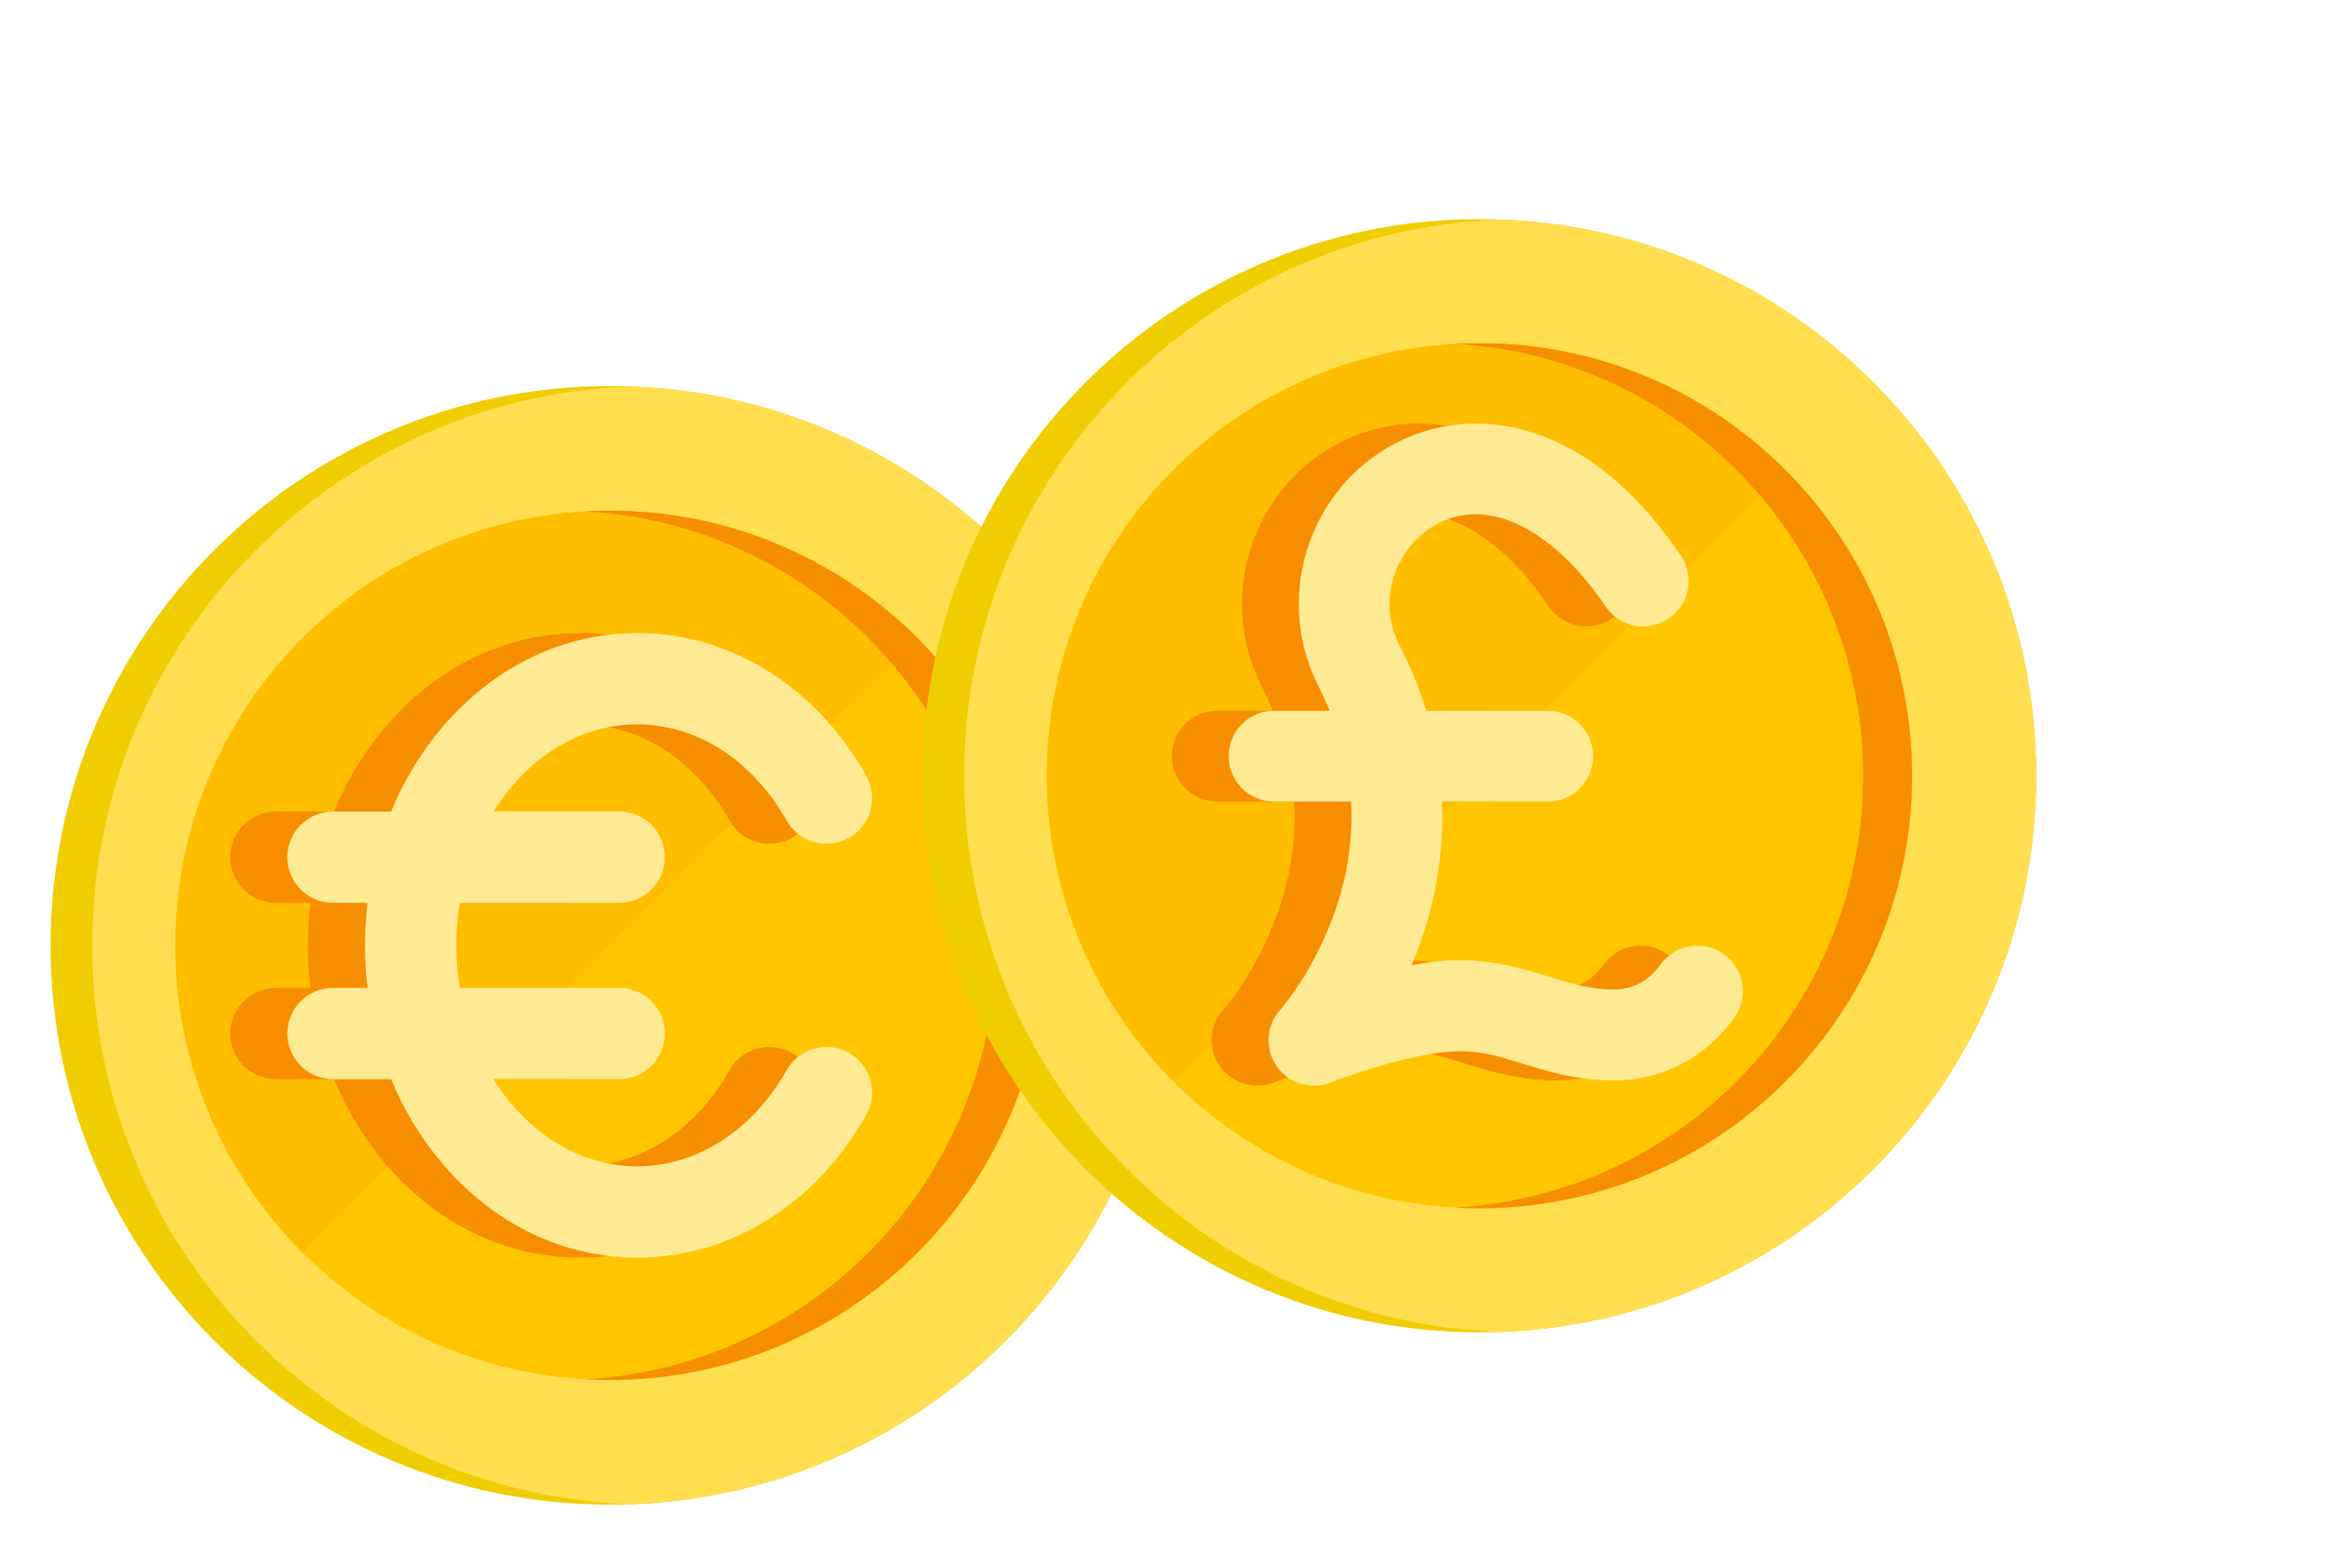 <svg xmlns="http://www.w3.org/2000/svg" width="138" height="93" viewBox="0 0 138 93">
    <defs>
        <filter id="2qjnd0q8aa" width="111.9%" height="111.9%" x="-6%" y="-6%" filterUnits="objectBoundingBox">
            <feOffset in="SourceAlpha" result="shadowOffsetOuter1"/>
            <feGaussianBlur in="shadowOffsetOuter1" result="shadowBlurOuter1" stdDeviation="1"/>
            <feColorMatrix in="shadowBlurOuter1" result="shadowMatrixOuter1" values="0 0 0 0 0.443 0 0 0 0 0.265 0 0 0 0 0 0 0 0 0.699 0"/>
            <feMerge>
                <feMergeNode in="shadowMatrixOuter1"/>
                <feMergeNode in="SourceGraphic"/>
            </feMerge>
        </filter>
        <filter id="bc0ed685gb" width="152.2%" height="152.2%" x="-26.1%" y="-26.1%" filterUnits="objectBoundingBox">
            <feOffset dx="-3" in="SourceAlpha" result="shadowOffsetOuter1"/>
            <feGaussianBlur in="shadowOffsetOuter1" result="shadowBlurOuter1" stdDeviation="3"/>
            <feColorMatrix in="shadowBlurOuter1" result="shadowMatrixOuter1" values="0 0 0 0 0.734 0 0 0 0 0.532 0 0 0 0 0 0 0 0 1 0"/>
            <feMerge>
                <feMergeNode in="shadowMatrixOuter1"/>
                <feMergeNode in="SourceGraphic"/>
            </feMerge>
        </filter>
    </defs>
    <g fill="none" fill-rule="evenodd">
        <g fill-rule="nonzero">
            <g>
                <g>
                    <g filter="url(#2qjnd0q8aa)" transform="translate(-1074 -1223) translate(133 1226) translate(944 10) translate(0 9.9)">
                        <g>
                            <path fill="#F0CD00" d="M66.355 33.178c0 18.323-14.854 33.177-33.177 33.177-9.66 0-18.355-4.127-24.418-10.715-1.592-1.73-3.002-3.63-4.202-5.668C1.662 45.046 0 39.305 0 33.178 0 14.854 14.854 0 33.178 0c6.129 0 11.87 1.662 16.794 4.56 2.038 1.198 3.937 2.608 5.666 4.202 6.588 6.06 10.717 14.756 10.717 24.416z"/>
                            <path fill="#FFDE50" d="M66.355 33.178c0 17.91-14.19 32.506-31.942 33.154C16.66 65.684 2.47 51.088 2.47 33.178 2.47 15.268 16.66.672 34.413.023c17.752.649 31.942 15.244 31.942 33.155z"/>
                            <path fill="#FFC600" d="M58.959 33.178c0 14.238-11.543 25.78-25.781 25.78-4.96 0-9.59-1.4-13.522-3.826-1.713-1.057-3.292-2.31-4.708-3.726-1.042-1.04-1.995-2.17-2.847-3.377-1.173-1.662-2.154-3.468-2.911-5.387-1.122-2.837-1.753-5.922-1.79-9.148-.003-.105-.003-.21-.003-.316 0-14.238 11.541-25.781 25.78-25.781.106 0 .213 0 .319.002 3.226.038 6.309.67 9.146 1.79 1.919.759 3.725 1.74 5.387 2.912 1.207.853 2.336 1.805 3.377 2.847 1.417 1.415 2.67 2.995 3.726 4.708 2.426 3.931 3.827 8.563 3.827 13.522z"/>
                            <path fill="#FFBD00" d="M51.406 14.948L14.948 51.406c-1.042-1.04-1.995-2.17-2.847-3.377-1.173-1.662-2.154-3.468-2.911-5.387-1.122-2.837-1.753-5.922-1.79-9.148-.003-.105-.003-.21-.003-.316 0-14.238 11.541-25.781 25.78-25.781.106 0 .213 0 .319.002 3.226.038 6.309.67 9.146 1.79 1.919.759 3.725 1.74 5.387 2.912 1.207.853 2.336 1.805 3.377 2.847z"/>
                            <path fill="#F68E00" d="M58.958 33.178c0 14.238-11.543 25.78-25.781 25.78-.489 0-.974-.013-1.456-.04 13.561-.754 24.324-11.991 24.324-25.74 0-13.75-10.763-24.987-24.324-25.74.482-.028.967-.041 1.456-.041 14.238 0 25.78 11.543 25.78 25.78z"/>
                        </g>
                        <path fill="#F68E00" d="M43.954 39.551c-1.303-.734-2.955-.273-3.69 1.03-2.012 3.572-5.32 5.704-8.85 5.704-3.478 0-6.575-2.03-8.539-5.17h7.46c1.496 0 2.708-1.212 2.708-2.708 0-1.495-1.212-2.708-2.708-2.708h-9.459c-.13-.816-.2-1.659-.2-2.521 0-.863.07-1.705.2-2.522h9.459c1.496 0 2.708-1.212 2.708-2.708 0-1.496-1.212-2.708-2.708-2.708h-7.46c1.964-3.14 5.06-5.17 8.539-5.17 3.53 0 6.838 2.133 8.85 5.705.735 1.303 2.387 1.764 3.69 1.03 1.303-.735 1.764-2.387 1.03-3.69-2.986-5.298-8.06-8.461-13.57-8.461-4.4 0-8.509 1.984-11.571 5.586-1.262 1.484-2.281 3.173-3.036 5h-3.444c-1.496 0-2.709 1.212-2.709 2.708 0 1.496 1.213 2.709 2.709 2.709h2.045c-.098.829-.149 1.67-.149 2.52 0 .851.051 1.693.149 2.522h-2.045c-1.496 0-2.709 1.213-2.709 2.709 0 1.495 1.213 2.708 2.709 2.708h3.444c.755 1.827 1.774 3.515 3.036 5 3.062 3.602 7.172 5.586 11.57 5.586 5.512 0 10.585-3.163 13.57-8.461.735-1.304.274-2.955-1.029-3.69z"/>
                        <path fill="#FFEA94" d="M47.34 39.551c-1.304-.734-2.955-.273-3.69 1.03-2.013 3.572-5.321 5.704-8.85 5.704-3.479 0-6.575-2.03-8.539-5.17h7.46c1.495 0 2.708-1.212 2.708-2.708 0-1.495-1.213-2.708-2.709-2.708h-9.458c-.13-.816-.2-1.659-.2-2.521 0-.863.07-1.705.2-2.522h9.458c1.496 0 2.709-1.212 2.709-2.708 0-1.496-1.213-2.708-2.709-2.708h-7.459c1.964-3.14 5.06-5.17 8.539-5.17 3.529 0 6.837 2.133 8.85 5.705.735 1.303 2.387 1.764 3.69 1.03 1.303-.735 1.764-2.387 1.03-3.69-2.987-5.298-8.06-8.461-13.57-8.461-4.4 0-8.509 1.984-11.571 5.586-1.263 1.484-2.282 3.173-3.036 5h-3.445c-1.495 0-2.708 1.212-2.708 2.708 0 1.496 1.213 2.709 2.708 2.709h2.046c-.098.829-.149 1.67-.149 2.52 0 .851.05 1.693.149 2.522h-2.046c-1.495 0-2.708 1.213-2.708 2.709 0 1.495 1.213 2.708 2.708 2.708h3.445c.754 1.827 1.773 3.515 3.036 5 3.062 3.602 7.172 5.586 11.57 5.586 5.512 0 10.584-3.163 13.57-8.461.735-1.304.274-2.955-1.03-3.69z"/>
                    </g>
                    <g filter="url(#bc0ed685gb)" transform="translate(-1074 -1223) translate(133 1226) translate(944 10) translate(54.72)">
                        <g>
                            <path fill="#F0CD00" d="M66.033 33.017c0 18.234-14.782 33.016-33.016 33.016-9.613 0-18.266-4.107-24.3-10.664-1.584-1.72-2.987-3.611-4.18-5.64C1.653 44.828 0 39.115 0 33.018 0 14.782 14.782 0 33.017 0c6.099 0 11.811 1.654 16.713 4.537 2.028 1.193 3.917 2.596 5.638 4.182 6.556 6.03 10.665 14.685 10.665 24.298z"/>
                            <path fill="#FFDE50" d="M66.033 33.017c0 17.823-14.122 32.348-31.787 32.993C16.58 65.365 2.458 50.84 2.458 33.017 2.458 15.193 16.58.668 34.246.023c17.665.645 31.787 15.17 31.787 32.994z"/>
                            <path fill="#FFC600" d="M58.672 33.017c0 14.168-11.487 25.655-25.655 25.655-4.935 0-9.544-1.393-13.456-3.808-1.705-1.051-3.276-2.298-4.686-3.707-1.036-1.035-1.985-2.16-2.833-3.361-1.167-1.654-2.144-3.451-2.897-5.361-1.116-2.823-1.744-5.893-1.782-9.103-.002-.105-.002-.21-.002-.315 0-14.17 11.485-25.656 25.656-25.656.105 0 .211 0 .316.002 3.21.038 6.279.667 9.102 1.782 1.91.755 3.707 1.73 5.36 2.897 1.202.85 2.325 1.797 3.362 2.833 1.41 1.408 2.656 2.98 3.707 4.686 2.415 3.912 3.808 8.52 3.808 13.456z"/>
                            <path fill="#FFBD00" d="M51.157 14.875L14.875 51.157c-1.036-1.035-1.985-2.16-2.833-3.361-1.167-1.654-2.144-3.451-2.897-5.361-1.116-2.823-1.744-5.893-1.782-9.103-.002-.105-.002-.21-.002-.315 0-14.17 11.485-25.656 25.656-25.656.105 0 .211 0 .316.002 3.21.038 6.279.667 9.102 1.782 1.91.755 3.707 1.73 5.36 2.897 1.202.85 2.325 1.797 3.362 2.833z"/>
                            <path fill="#F68E00" d="M58.672 33.017c0 14.168-11.487 25.655-25.656 25.655-.487 0-.97-.013-1.449-.04 13.495-.75 24.206-11.933 24.206-25.615 0-13.683-10.71-24.865-24.206-25.616.48-.027.962-.04 1.449-.04 14.169 0 25.656 11.487 25.656 25.656z"/>
                        </g>
                        <path fill="#F68E00" d="M44.126 43.587c-1.217-.857-2.898-.565-3.755.652-.383.544-1.248 1.456-2.744 1.456-1.423 0-2.559-.352-3.874-.76-1.471-.455-3.138-.972-5.259-.972-.906 0-1.887.11-2.863.282.15-.359.297-.731.436-1.116 1.03-2.838 1.479-5.722 1.355-8.578h6.268c1.489 0 2.696-1.206 2.696-2.695 0-1.488-1.207-2.695-2.696-2.695h-7.2c-.4-1.313-.926-2.61-1.579-3.882-1.442-2.831-.095-5.83 2.04-7.093 3.043-1.8 6.944.036 10.18 4.793.837 1.23 2.513 1.55 3.744.713 1.23-.838 1.55-2.514.713-3.745-5.974-8.78-13.097-8.936-17.383-6.4-4.877 2.886-6.677 9.114-4.093 14.185.243.475.462.951.66 1.429H17.47c-1.489 0-2.695 1.207-2.695 2.695 0 1.489 1.206 2.695 2.695 2.695h4.561c.126 2.17-.195 4.36-.968 6.56-1.238 3.523-3.217 5.772-3.23 5.786-.839.928-.929 2.312-.217 3.34.515.746 1.353 1.164 2.218 1.164.33 0 .663-.061.985-.187 1.317-.518 5.264-1.86 7.674-1.86 1.305 0 2.398.338 3.663.73 1.515.47 3.231 1.002 5.47 1.002 4.077 0 6.36-2.619 7.152-3.744.857-1.217.565-2.899-.653-3.755z"/>
                        <path fill="#FFEA94" d="M47.496 43.587c-1.217-.857-2.899-.565-3.756.652-.382.544-1.248 1.456-2.744 1.456-1.423 0-2.559-.352-3.874-.76-1.47-.455-3.138-.972-5.259-.972-.906 0-1.886.11-2.863.282.15-.359.297-.731.436-1.116 1.03-2.838 1.48-5.722 1.355-8.578h6.269c1.488 0 2.695-1.206 2.695-2.695 0-1.488-1.207-2.695-2.695-2.695h-7.2c-.4-1.313-.926-2.61-1.58-3.882-1.442-2.831-.095-5.83 2.04-7.093 3.043-1.8 6.944.036 10.18 4.793.837 1.23 2.514 1.55 3.744.713 1.231-.838 1.55-2.514.713-3.745-5.973-8.78-13.097-8.936-17.382-6.4-4.878 2.886-6.677 9.114-4.094 14.185.243.474.462.95.66 1.429h-3.3c-1.49 0-2.696 1.207-2.696 2.695 0 1.489 1.207 2.695 2.695 2.695h4.561c.127 2.17-.195 4.36-.968 6.56-1.238 3.523-3.217 5.772-3.23 5.786-.839.928-.929 2.311-.217 3.34.515.746 1.353 1.163 2.218 1.163.33 0 .664-.06.985-.186 1.317-.518 5.264-1.86 7.674-1.86 1.305 0 2.398.338 3.663.73 1.515.47 3.232 1.002 5.47 1.002 4.077 0 6.36-2.619 7.152-3.744.857-1.217.565-2.899-.652-3.755z"/>
                    </g>
                </g>
            </g>
        </g>
    </g>
</svg>
